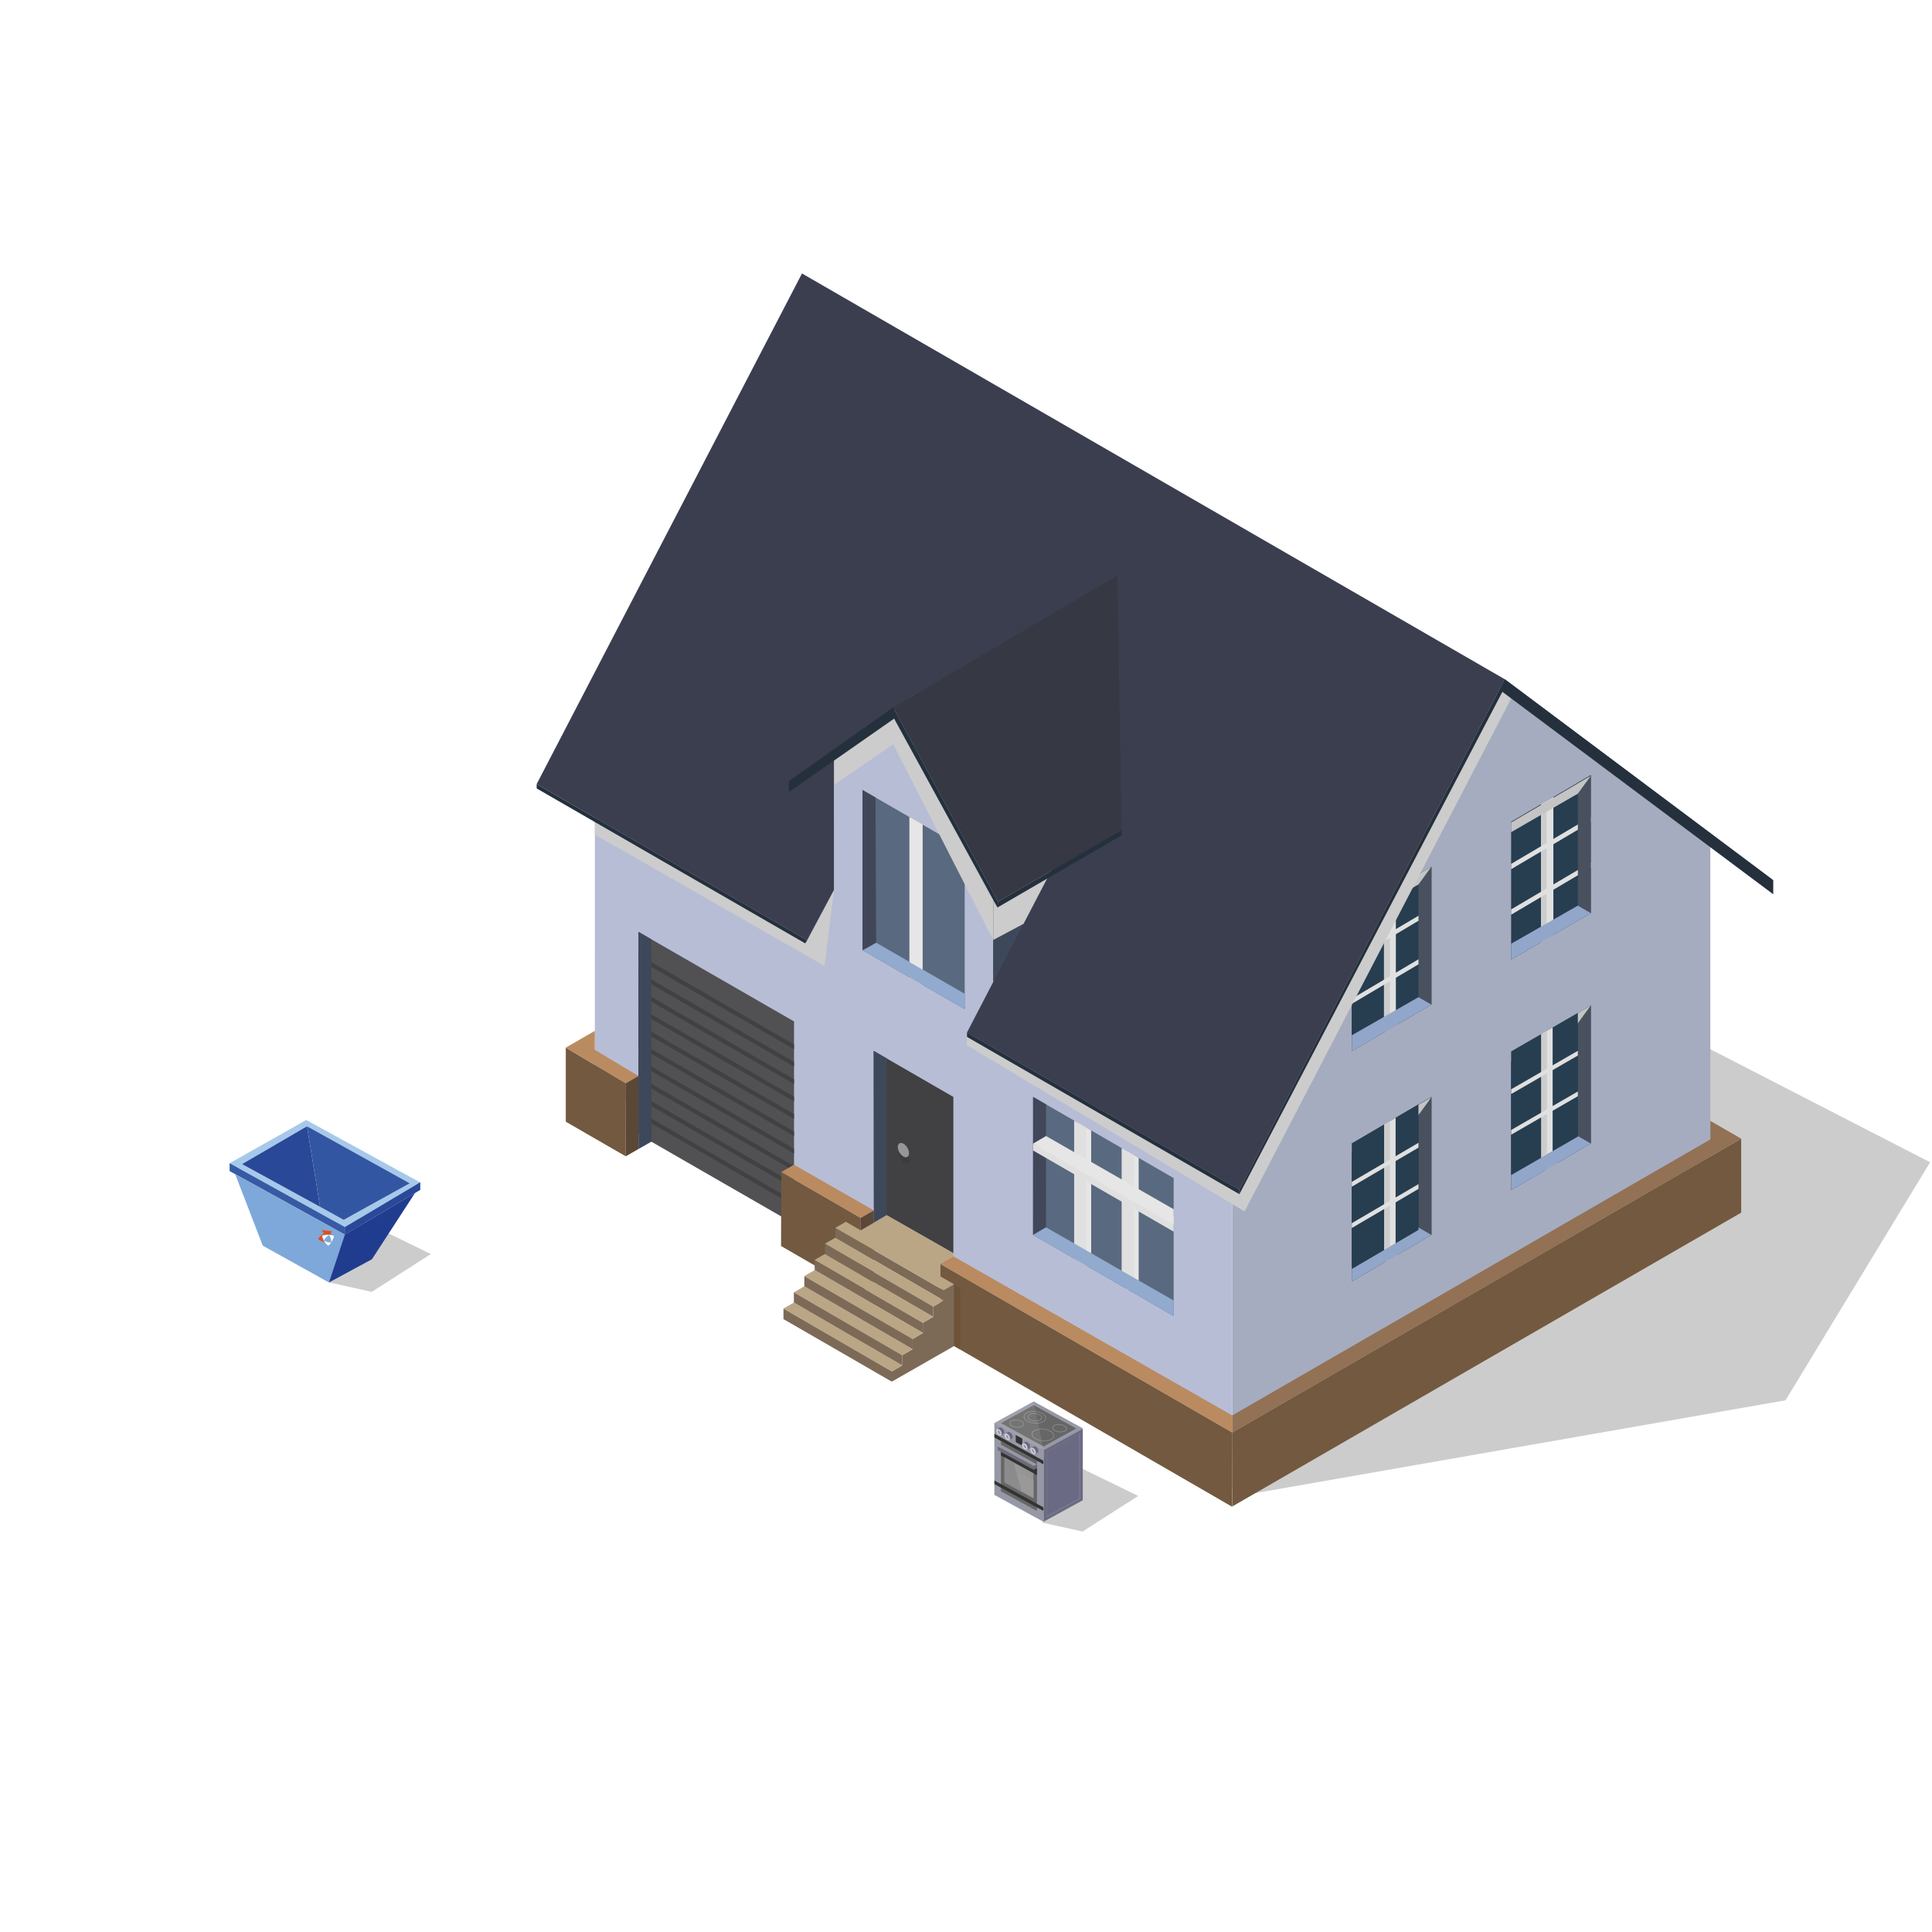 <svg xmlns="http://www.w3.org/2000/svg" xmlns:xlink="http://www.w3.org/1999/xlink" width="500" height="500" viewBox="0 0 500 500"><defs><clipPath id="a"><rect width="586" height="420" transform="translate(-0.249 0)" fill="none"/></clipPath><clipPath id="b"><path d="M756.26,471.134V435.417l20.622-12.067v35.717Z" transform="translate(-756.26 -423.35)" fill="#273d50"/></clipPath><clipPath id="c"><path d="M827.9,430.034V394.317l20.616-12.067v35.717Z" transform="translate(-827.9 -382.25)" fill="#273d50"/></clipPath><clipPath id="d"><path d="M827.9,326.459V290.743l20.616-12.073v35.717Z" transform="translate(-827.9 -278.67)" fill="#273d50"/></clipPath><clipPath id="e"><path d="M756.26,367.614V331.9l20.622-12.073v35.717Z" transform="translate(-756.26 -319.83)" fill="#273d50"/></clipPath><clipPath id="f"><path d="M756.26,367.142V332.887l19.753-11.577v34.255Z" transform="translate(-756.26 -321.31)" fill="#273d50"/></clipPath><clipPath id="g"><path d="M649.37,480.066l-36.39-21.007L613,423.33l36.373,21.019Z" transform="translate(-612.98 -423.33)" fill="#59697f"/></clipPath><clipPath id="h"><path d="M475.855,424.7,435.59,401.538l.012-52.378,40.253,23.178Z" transform="translate(-435.59 -349.16)" fill="#515052"/></clipPath><clipPath id="i"><path d="M536.32,326.854V285.38l26.448,15.256V342.11Z" transform="translate(-536.32 -285.38)" fill="#59697f"/></clipPath><clipPath id="j"><path d="M756.26,469.3v-32.5l17.265-10.121v32.5Z" transform="translate(-756.26 -426.67)" fill="#273d50"/></clipPath><clipPath id="k"><path d="M827.89,427.56V395.545l17.266-9.965v32.009Z" transform="translate(-827.89 -385.58)" fill="#273d50"/></clipPath><linearGradient id="l" x1="227.649" y1="-17.292" x2="227.526" y2="-17.622" gradientUnits="objectBoundingBox"><stop offset="0" stop-color="#333"/><stop offset="1" stop-color="#333"/></linearGradient><linearGradient id="m" x1="55.506" y1="0.5" x2="56.503" y2="0.5" gradientUnits="objectBoundingBox"><stop offset="0" stop-color="#fff"/><stop offset="1" stop-color="gray"/></linearGradient><linearGradient id="n" x1="125.743" y1="3.911" x2="126.744" y2="3.911" gradientUnits="objectBoundingBox"><stop offset="0" stop-color="gray"/><stop offset="1" stop-color="#fff"/></linearGradient><linearGradient id="o" x1="46.023" y1="2.956" x2="47.023" y2="2.956" xlink:href="#m"/><linearGradient id="p" x1="-35.29" y1="-207.591" x2="-35.29" y2="-208.665" gradientUnits="objectBoundingBox"><stop offset="0" stop-color="#e54f13"/><stop offset="1" stop-color="#f08a1b"/></linearGradient><clipPath id="r"><rect width="500" height="500"/></clipPath></defs><g id="q" clip-path="url(#r)"><g transform="translate(193.57 487.45)"><g transform="translate(-27.41 -394)"><g transform="translate(-251.912 -53.45)" clip-path="url(#a)"><path d="M459.42,439.931l138.169-24.18,37.421-61.6-119.747-61.6Z" transform="translate(-49.751 -93.356)" fill="#ccc"/><path d="M267.29,263.813l-.017-35.717-20.6-38.446-20.61,14.623L226.064,240l-61.871-35.728-.023,85.665,164.969,95.245V299.529Z" transform="translate(75.521 -49.696)" fill="#b8bdd6"/><path d="M512.58,173.71,450.72,292.766v95.245l123.725-71.434V221.332Z" transform="translate(-46.06 -42.933)" fill="#a6acbf"/><path d="M504.45,417.954V382.237l20.616-12.067v35.717Z" transform="translate(-68.857 -126.289)" fill="#273d50"/><g transform="translate(435.593 243.881)" clip-path="url(#b)"><rect width="3.195" height="62.562" transform="translate(8.71 -9.344)" fill="#e0e0e0"/></g><path d="M537.786,370.17v35.717l-3.351-1.934-.006-31.819Z" transform="translate(-81.578 -126.289)" fill="#49515e"/><path d="M525.066,430.784,504.45,442.851v-4.139l17.265-9.862Z" transform="translate(-68.857 -151.187)" fill="#91a6c9"/><path d="M576.08,376.859V341.143L596.7,329.07v35.717Z" transform="translate(-99.25 -108.851)" fill="#273d50"/><g transform="translate(476.836 220.219)" clip-path="url(#c)"><rect width="3.195" height="60.357" transform="translate(8.71 -4.226)" fill="#e0e0e0"/></g><path d="M609.426,329.07v35.717l-3.351-1.934-.006-31.813Z" transform="translate(-111.974 -108.851)" fill="#49515e"/><path d="M596.7,389.684,576.08,401.757v-4.145l17.271-9.862Z" transform="translate(-99.25 -133.748)" fill="#91a6c9"/><path d="M576.08,273.284V237.567L596.7,225.5v35.717Z" transform="translate(-99.25 -64.907)" fill="#273d50"/><g transform="translate(476.836 160.588)" clip-path="url(#d)"><rect width="3.195" height="58.29" transform="translate(7.732 -1.934)" fill="#e0e0e0"/><rect width="1.434" height="58.29" transform="translate(7.732 -1.934)" fill="#ccc"/><rect width="58.29" height="1.18" transform="matrix(0.861, -0.509, 0.509, 0.861, -18.007, 33.634)" fill="#e0e0e0"/><rect width="58.29" height="1.18" transform="matrix(0.861, -0.509, 0.509, 0.861, -17.995, 45.406)" fill="#e0e0e0"/></g><path d="M609.426,225.5v35.717l-3.351-1.94-.006-31.813Z" transform="translate(-111.974 -64.907)" fill="#49515e"/><path d="M596.7,286.11,576.08,298.177v-4.145l17.271-9.862Z" transform="translate(-99.25 -89.8)" fill="#91a6c9"/><path d="M504.45,314.439V278.723l20.616-12.073v35.717Z" transform="translate(-68.857 -82.366)" fill="#273d50"/><g transform="translate(435.593 184.284)" clip-path="url(#e)"><rect width="3.195" height="56.085" transform="translate(8.71 -5.832)" fill="#e0e0e0"/></g><path d="M504.45,313.968v-34.26L524.2,268.13v34.26Z" transform="translate(-68.857 -82.994)" fill="#273d50"/><g transform="translate(435.593 185.136)" clip-path="url(#f)"><rect width="3.063" height="55.913" transform="translate(8.342 -2.775)" fill="#e0e0e0"/><rect width="1.531" height="55.913" transform="translate(8.342 -2.775)" fill="#ccc"/><path d="M474.5,303.227l.576.973,48.066-28.457-.57-.973Z" transform="translate(-491.742 -270.947)" fill="#e0e0e0"/><path d="M474.5,322.8l.576.973,48.066-28.457-.57-.973Z" transform="translate(-491.742 -279.251)" fill="#e0e0e0"/></g><path d="M537.786,266.65v35.717l-3.351-1.934-.006-31.814Z" transform="translate(-81.578 -82.366)" fill="#49515e"/><path d="M525.066,327.264,504.45,339.337v-4.145l17.265-9.862Z" transform="translate(-68.857 -107.264)" fill="#91a6c9"/><path d="M530.883,266.65l-3.356,4.617-9.367,5.412,1.94-3.713Z" transform="translate(-74.674 -82.366)" fill="#c4c4c4"/><path d="M289.586,390.112l20.57,11.721V361.4L289.54,349.49Z" transform="translate(22.328 -117.515)" fill="#414042"/><path d="M289.586,393.975l3.3-1.957.012-40.587-3.356-1.94Z" transform="translate(22.328 -117.515)" fill="#3d495b"/><path d="M555.1,450.576c-.576.328-1.485-.2-2.049-1.151s-.576-2.038,0-2.366,1.485.2,2.049,1.151S555.674,450.248,555.1,450.576Z" transform="translate(-234.267 -189.487)" fill="#3d3c3d"/><path d="M554.654,447.65c-.576.328-1.485-.2-2.049-1.151s-.576-2.032,0-2.36,1.485.2,2.049,1.151S555.224,447.322,554.654,447.65Z" transform="translate(-234.076 -188.248)" fill="#969699"/><path d="M397.56,426.89l-36.39-21.008.011-35.723,36.379,21.013Z" transform="translate(-8.065 -126.285)" fill="#59697f"/><g transform="translate(353.105 243.869)" clip-path="url(#g)"><rect width="3.195" height="38.302" transform="translate(24.139 11.6)" fill="#e6e6e6"/><rect width="3.195" height="38.302" transform="translate(22.93 10.403)" fill="#e0e0e0"/><rect width="3.195" height="38.302" transform="translate(11.848 5.452)" fill="#e6e6e6"/><rect width="3.195" height="38.302" transform="translate(10.639 4.26)" fill="#e0e0e0"/></g><path d="M361.17,405.883l3.362-1.969-.006-31.825-3.345-1.929Z" transform="translate(-8.065 -126.285)" fill="#414759"/><path d="M364.532,428.79l33.028,18.947v4.03l-36.39-21.008Z" transform="translate(-8.065 -151.161)" fill="#91aace"/><path d="M361.17,391.17l36.39,18.751v4.03l-36.39-21.008Z" transform="translate(-8.065 -135.2)" fill="#e0e0e0"/><path d="M364.532,387.75,397.56,406.7v4.024l-36.39-21.007Z" transform="translate(-8.065 -133.748)" fill="#e6e6e6"/><path d="M224.045,371.528,183.78,348.362l.012-52.372,40.253,23.172Z" transform="translate(67.201 -94.815)" fill="#515052"/><g transform="translate(250.981 201.169)" clip-path="url(#h)"><rect width="1.065" height="82.481" transform="translate(-14.511 -1.249) rotate(-60)" fill="#414042"/><rect width="1.065" height="82.481" transform="translate(-14.515 3.253) rotate(-60)" fill="#414042"/><rect width="1.065" height="82.481" transform="matrix(0.5, -0.866, 0.866, 0.5, -14.528, 7.74)" fill="#414042"/><rect width="1.065" height="82.481" transform="translate(-14.512 12.257) rotate(-60)" fill="#414042"/><rect width="1.065" height="82.481" transform="translate(-14.511 16.759) rotate(-60)" fill="#414042"/><rect width="1.065" height="82.481" transform="matrix(0.5, -0.866, 0.866, 0.5, -14.523, 21.244)" fill="#414042"/><rect width="1.065" height="82.481" transform="matrix(0.5, -0.866, 0.866, 0.5, -14.532, 25.725)" fill="#414042"/><rect width="1.065" height="82.481" transform="matrix(0.5, -0.866, 0.866, 0.5, -14.536, 30.226)" fill="#414042"/><rect width="1.065" height="82.481" transform="matrix(0.5, -0.866, 0.866, 0.5, -14.528, 34.745)" fill="#414042"/><rect width="1.065" height="82.481" transform="matrix(0.5, -0.866, 0.866, 0.5, -14.532, 39.229)" fill="#414042"/></g><path d="M183.78,352.185l3.391-1.934-.063-52.355-3.316-1.906Z" transform="translate(67.201 -94.815)" fill="#3d495b"/><path d="M284.51,273.674V232.2l26.448,15.256V288.93Z" transform="translate(24.462 -67.75)" fill="#59697f"/><g transform="translate(308.972 164.451)" clip-path="url(#i)"><rect width="3.195" height="45.297" transform="translate(12.32 5.717)" fill="#f9f9f9"/></g><path d="M284.51,302.793l3.529-1.963,22.919,13.23v3.99Z" transform="translate(24.462 -96.869)" fill="#91aace"/><path d="M284.51,273.674l3.529-1.963-.173-37.571-3.356-1.94Z" transform="translate(24.462 -67.75)" fill="#414759"/><path d="M576.03,341.167v2.516l17.266-9.971,3.356-4.611Z" transform="translate(-99.228 -108.864)" fill="#c4c4c4"/><path d="M576.08,237.9v2.516l17.265-9.971,3.356-4.611Z" transform="translate(-99.25 -65.047)" fill="#c4c4c4"/><path d="M504.45,382.357v2.516l17.26-9.971,3.356-4.611Z" transform="translate(-68.857 -126.34)" fill="#c4c4c4"/><path d="M518.281,183.53l-65.9,129.712,2.228,7.363,69.419-133.552" transform="translate(-46.764 -47.099)" fill="#ccc"/><path d="M401.573,382.062l-70.161-40.7-.092,3.178,71.923,43.034" transform="translate(4.601 -114.065)" fill="#ccc"/><path d="M226.064,257.826,164.17,231.66v11.848l59.459,34" transform="translate(75.521 -67.52)" fill="#ccc"/><path d="M271.64,217.312l15.337-10.587,25.9,50.679.006-11-25.648-46.3-15.59,10.881Z" transform="translate(29.923 -54.134)" fill="#ccc"/><path d="M572.762,182.4l69.482,52.021-16.281-9.4L572.14,183.586Z" transform="translate(-97.578 -46.62)" fill="#4f3c34"/><path d="M206.694,0,138.03,132.142l69.994,40.426,6.949-13.034-.006-35.728,20.61-14.623,20.6,38.446.017,35.717-6.8,13.092,70.507,40.714,68.664-132.142Z" transform="translate(86.612 30.772)" fill="#3b3e4f"/><path d="M360.215,135.66l-5.458,54.024L344.228,209.9l-8.319,15.97-7.83,15.032-.006-10.858-.006-14.381V213.9l-.006-8.889L307.44,166.742Z" transform="translate(14.733 -26.788)" fill="#3d495b"/><path d="M359.426,264.62l-8.319,15.97-7.835,4.174-.012.006.006-16.154Z" transform="translate(-0.465 -81.505)" fill="#ccc"/><path d="M278.406,195.05l.253.466-15.573,11.048v.812L251.44,214.1Z" transform="translate(38.493 -51.987)" fill="#4f3c34"/><path d="M298.28,169.851,325.4,220.128l32-18.474-1.077-65.993Z" transform="translate(18.619 -26.788)" fill="#363844"/><path d="M592.084,234.421v3.633l-70.1-52.389-68.06,130v-1.123L522.6,182.4Z" transform="translate(-47.418 -46.62)" fill="#25303d"/><path d="M331.48,341.21v1.14l70.489,40.7v-1.134Z" transform="translate(4.533 -114.002)" fill="#25303d"/><path d="M251.44,214.1v2.861l27.219-19,26.724,48.895.144-1.531L278.406,195.05Z" transform="translate(38.493 -51.987)" fill="#25303d"/><path d="M345.284,268.764l-.144,1.531,32.142-18.687V250.29Z" transform="translate(-1.263 -75.425)" fill="#25303d"/><path d="M138.03,229.53v1.134l69.5,40.1.5-.806Z" transform="translate(86.612 -66.617)" fill="#25303d"/><path d="M319.458,464.423l75.515,43.65L395,488.867,319.4,445.2Z" transform="translate(9.658 -158.124)" fill="#72593f"/><path d="M268.5,415.827,247.942,403.95l-.052,19.142L268.5,435Z" transform="translate(39.999 -140.622)" fill="#72593f"/><path d="M166.664,357.25l-15.544-9.24v19.171l15.515,8.958Z" transform="translate(81.058 -116.887)" fill="#72593f"/><path d="M450.72,465v19.131l131.716-76.045-.006-19.136Z" transform="translate(-46.06 -134.258)" fill="#72593f"/><path d="M582.43,385.551l-7.985-4.611v4.8L450.72,457.169V461.6Z" transform="translate(-46.06 -130.859)" fill="#937155"/><path d="M268.538,414.427,247.98,402.55l3.3-1.9,20.668,11.825Z" transform="translate(39.961 -139.222)" fill="#ba8b60"/><path d="M322.834,441.82,395.01,483v4.433l-75.59-43.662Z" transform="translate(9.65 -156.69)" fill="#ba8b60"/><path d="M166.664,354.055l-15.544-9.24,7.513-4.335v4.9l11.29,6.776Z" transform="translate(81.058 -113.692)" fill="#ba8b60"/><path d="M181.357,360.77l-3.259,1.894-.029,18.889,3.287-1.883Z" transform="translate(69.624 -122.301)" fill="#5b4736"/><path d="M283.69,442.318V423.142l3.414-1.952v18.279Z" transform="translate(24.81 -147.937)" fill="#5b4736"/><path d="M272.29,429.03v2.545l28.031,16.264L300.3,445.2Z" transform="translate(29.647 -151.263)" fill="#7c6a57"/><path d="M311.072,455.966l.017,2.637.012-.006-.012.017V458.6l-2.694,1.572v2.637l.017-.012-.017.029v-.017l-2.694,1.566v2.637l.029-.017-2.666,1.554v2.614l-.023.034-2.677,1.554v2.625l-.012.017-2.683,1.56V479.6l16.12-9.217V454.4Z" transform="translate(18.878 -162.028)" fill="#7c6a57"/><path d="M299.469,439.18v-3.264l3.368-1.929v-.812l-17.271-9.816-6.713,3.915-3.84-2.228-2.723,1.577L300.3,442.8l2.717-1.566Z" transform="translate(29.647 -148.858)" fill="#baa685"/><path d="M270.3,433.45l28.031,16.264-2.694,1.572L267.6,435.016Z" transform="translate(31.637 -153.139)" fill="#baa685"/><path d="M262.92,442.322l28.037,16.264,2.694-1.566L265.614,440.75Z" transform="translate(33.622 -156.236)" fill="#baa685"/><path d="M258.34,449.566l28.037,16.269,2.694-1.572L261.034,448Z" transform="translate(35.566 -159.312)" fill="#baa685"/><path d="M256.35,455.3l28.037,16.269-2.7,1.566L253.65,456.872Z" transform="translate(37.556 -162.41)" fill="#baa685"/><path d="M248.97,464.176l28.037,16.264,2.694-1.566L251.664,462.61Z" transform="translate(39.541 -165.511)" fill="#baa685"/><path d="M267.6,436.17v2.637l28.037,16.27v-2.637Z" transform="translate(31.637 -154.293)" fill="#7c6a57"/><path d="M290.957,459.744l.058,2.6-28.037-16.264-.058-2.6Z" transform="translate(33.622 -157.394)" fill="#7c6a57"/><path d="M258.34,450.72v2.637l28.037,16.27V466.99Z" transform="translate(35.566 -160.466)" fill="#7c6a57"/><path d="M253.65,458.03v2.637l28.037,16.264v-2.637Z" transform="translate(37.556 -163.568)" fill="#7c6a57"/><path d="M248.97,465.33v2.717l28.037,16.189v-2.643Z" transform="translate(39.541 -166.665)" fill="#7c6a57"/><path d="M327.259,471.3V455.459L325.67,454.4v15.982Z" transform="translate(6.998 -162.028)" fill="#6e5339"/><path d="M504.45,416.115v-32.5l17.26-10.121v32.5Z" transform="translate(-68.857 -127.698)" fill="#273d50"/><g transform="translate(435.593 245.792)" clip-path="url(#j)"><rect width="2.936" height="53.051" transform="translate(8.405 -4.312)" fill="#e0e0e0"/><rect width="1.468" height="53.051" transform="translate(8.405 -4.312)" fill="#ccc"/><path d="M475.76,405.291l.547.927,46.056-27-.553-.927Z" transform="translate(-492.277 -375.527)" fill="#e0e0e0"/><path d="M475.76,423.861l.547.927,46.056-27-.553-.927Z" transform="translate(-492.277 -383.406)" fill="#e0e0e0"/></g><path d="M576.08,374.385V342.375l17.265-9.965v32.009Z" transform="translate(-99.25 -110.268)" fill="#273d50"/><g transform="translate(476.831 222.136)" clip-path="url(#k)"><rect width="2.936" height="52.24" transform="translate(7.807 -4.145)" fill="#e0e0e0"/><rect width="1.468" height="52.24" transform="translate(7.807 -4.145)" fill="#ccc"/><path d="M547.39,363.722l.553.91L594,338.04l-.553-.91Z" transform="translate(-563.907 -334.407)" fill="#e0e0e0"/><path d="M547.39,382.012l.553.9L594,356.33l-.553-.91Z" transform="translate(-563.907 -342.167)" fill="#e0e0e0"/></g><path d="M583.29,396.36" transform="translate(-247.277 -168.018)" fill="#d6c0ae"/><path d="M305.58,281.838l3.391,1.952V246.312l-3.391-1.952Z" transform="translate(15.522 -72.909)" fill="#e6e6e6"/><path d="M365.42,547.973l10.363,2.3,14.393-9.211-23.6-11.514Z" transform="translate(-9.868 -193.913)" fill="#ccc"/><path d="M618.477,567.27l-12.7-6.96-10.167,5.579,12.706,6.966Z" transform="translate(-252.505 -237.581)" fill="#9798a5"/><path d="M595.61,588.561l12.706,6.96V576.955L595.61,570Z" transform="translate(-252.505 -241.692)" fill="#b5e1e1"/><path d="M595.61,588.561l12.706,6.96V576.955L595.61,570Z" transform="translate(-252.505 -241.692)" fill="#9798a5"/><path d="M617.68,596.539l10.161-5.567V572.4l-10.161,5.573Z" transform="translate(-261.869 -242.71)" fill="#6a6a84"/><path d="M618.477,567.27l-12.7-6.96-10.167,5.579,12.706,6.966Z" transform="translate(-252.505 -237.581)" fill="#9798a5"/><path d="M618.032,567.953l-11.008-6.033-8.474,4.652,11.013,6.039Z" transform="translate(-253.752 -238.264)" fill="#666"/><path d="M598.55,591.049l9.321,5.106v-13l-9.321-5.107Z" transform="translate(-253.752 -245.108)" fill="#666"/><path d="M607.64,595.979v-6.5L600,585.3v6.5Z" transform="translate(-254.367 -248.184)" fill="#333"/><path d="M607.247,584.767l-.846.466-9.321-5.107.846-.466Z" transform="translate(-253.128 -245.791)" fill="#9798a5"/><path d="M606.4,585.6v.956l-9.321-5.107v-.927Z" transform="translate(-253.128 -246.156)" fill="#6e6c7a"/><path d="M614.116,589.457v-.927l-.846.466v.956Z" transform="translate(-259.998 -249.554)" fill="#6a6a84"/><path d="M608.316,581.786,595.61,574.82v.927l12.706,6.966Z" transform="translate(-252.505 -243.737)" fill="#333"/><path d="M608.316,603.683l-12.706-6.966v-.927l12.706,6.96Z" transform="translate(-252.505 -252.635)" fill="#333"/><g transform="translate(344.798 335.752)"><path d="M607.024,587.576l.846-.466v1.86l-9.321-5.107v-.933Z" transform="translate(-598.55 -582.93)" fill="url(#l)"/></g><g transform="translate(356.56 331.014)"><path d="M627.581,591.568h.035V574.7l-8.636,4.721v16.862Zm-.1-16.7V591.43L619.147,596V579.478Z" transform="translate(-618.98 -574.7)" fill="#787878"/></g><g transform="translate(346.98 327.37)"><path d="M606.082,569.568c0-.846-1.382-1.2-2.124-1.2-.576,0-1.618.271-1.618.915,0,.852,1.388,1.2,2.13,1.2C605.023,570.489,606.082,570.218,606.082,569.568Zm-.167,0c0,.466-.846.754-1.445.754-.8,0-1.958-.368-1.958-1.036,0-.466.841-.754,1.445-.754C604.758,568.531,605.915,568.9,605.915,569.568Z" transform="translate(-602.34 -568.37)" fill="#8e8e8e"/></g><g transform="translate(350.665 325.159)"><path d="M613.651,567.455c.576-.271.91-.639.91-1.071,0-.576-.409-1.048-1.2-1.4a5.468,5.468,0,0,0-2.113-.449,4.2,4.2,0,0,0-1.6.34c-.576.271-.91.639-.91,1.071,0,.576.414,1.048,1.2,1.4a5.423,5.423,0,0,0,2.119.455A4.145,4.145,0,0,0,613.651,567.455Zm.737-1.071c0,.8-1.376,1.244-2.3,1.244-1.284,0-3.143-.576-3.143-1.687,0-.8,1.382-1.244,2.337-1.244,1.255,0,3.109.6,3.109,1.687Z" transform="translate(-608.74 -564.53)" fill="#8e8e8e"/></g><g transform="translate(351.678 325.723)"><path d="M614.242,566.713c0-.846-1.382-1.2-2.124-1.2-.576,0-1.618.271-1.618.921,0,.852,1.387,1.2,2.124,1.2C613.212,567.634,614.242,567.364,614.242,566.713Zm-.173,0c0,.466-.84.754-1.445.754-.795,0-1.952-.369-1.952-1.036,0-.466.84-.754,1.445-.754.823,0,1.975.369,1.975,1.036Z" transform="translate(-610.5 -565.51)" fill="#8e8e8e"/></g><g transform="translate(358.12 328.556)"><path d="M625.432,571.633c0-.852-1.382-1.2-2.124-1.2-.576,0-1.618.271-1.618.921,0,.846,1.388,1.2,2.13,1.2C624.384,572.554,625.432,572.284,625.432,571.633Zm-.173,0c0,.466-.841.754-1.439.754-.8,0-1.958-.368-1.958-1.036,0-.466.841-.754,1.445-.754C624.108,570.6,625.259,570.965,625.259,571.633Z" transform="translate(-621.69 -570.43)" fill="#8e8e8e"/></g><g transform="translate(352.725 329.73)"><path d="M617.231,575.389c.576-.271.91-.639.91-1.071,0-.576-.414-1.042-1.2-1.4a5.47,5.47,0,0,0-2.113-.449,4.093,4.093,0,0,0-1.6.34c-.576.271-.91.639-.91,1.065,0,.576.414,1.048,1.2,1.4a5.52,5.52,0,0,0,2.119.449A4.144,4.144,0,0,0,617.231,575.389Zm.737-1.071c0,.806-1.376,1.249-2.3,1.249-1.284,0-3.143-.6-3.143-1.693,0-.8,1.382-1.244,2.337-1.244C616.114,572.631,617.968,573.236,617.968,574.318Z" transform="translate(-612.32 -572.47)" fill="#8e8e8e"/></g><path d="M606.9,576.207v1.854l-1.693-.927V575.28Z" transform="translate(-256.578 -243.932)" fill="#333"/><path d="M597.629,574c-.334.178-.806-.23-1-.547s-.334-.91,0-1.094l.7-.4c.328-.184.806.23,1,.541s.334.915,0,1.094Z" transform="translate(-252.854 -242.507)" fill="#6a6a84"/><path d="M597.555,574.31a1.07,1.07,0,0,1-.685-.512c-.167-.276-.271-.771-.052-.892a.2.2,0,0,1,.1,0,1.054,1.054,0,0,1,.685.518,1.3,1.3,0,0,1,.173.535c0,.1,0,.288-.115.357a.214.214,0,0,1-.1,0Z" transform="translate(-252.964 -242.922)" fill="#9798a5"/><path d="M596.8,572.9h0a.428.428,0,0,0-.04.219,1.2,1.2,0,0,0,.156.472.945.945,0,0,0,.576.443h0a.469.469,0,0,0,.046-.219,1.3,1.3,0,0,0-.155-.472.95.95,0,0,0-.576-.443Zm0-.294a1.18,1.18,0,0,1,.817.576c.2.311.334.91,0,1.088a.333.333,0,0,1-.178.046,1.192,1.192,0,0,1-.818-.576c-.19-.311-.334-.91,0-1.088A.334.334,0,0,1,596.8,572.61Z" transform="translate(-252.849 -242.799)" fill="#d6d5e2"/><path d="M601.369,576.053c-.334.178-.806-.236-1-.576s-.334-.915,0-1.094l.691-.386c.334-.179.806.23,1,.547s.334.91,0,1.094Z" transform="translate(-254.44 -243.37)" fill="#6a6a84"/><path d="M601.3,576.354a1.036,1.036,0,0,1-.679-.518,1.346,1.346,0,0,1-.178-.53c0-.1,0-.294.121-.357a.2.2,0,0,1,.1-.029,1.054,1.054,0,0,1,.685.518,1.406,1.406,0,0,1,.179.535c0,.1,0,.288-.121.357a.2.2,0,0,1-.1,0Z" transform="translate(-254.554 -243.78)" fill="#9798a5"/><path d="M600.543,574.964h0a.408.408,0,0,0-.04.219,1.2,1.2,0,0,0,.155.472.96.96,0,0,0,.547.443h.017a.427.427,0,0,0,.04-.219,1.152,1.152,0,0,0-.155-.472.95.95,0,0,0-.576-.443Zm0-.294a1.151,1.151,0,0,1,.817.576c.2.317.334.91,0,1.094a.374.374,0,0,1-.179.046,1.192,1.192,0,0,1-.817-.576c-.19-.317-.328-.91,0-1.094a.4.4,0,0,1,.179-.04Z" transform="translate(-254.438 -243.674)" fill="#d6d5e2"/><path d="M609.249,580.4c-.334.184-.806-.23-1-.541s-.334-.915,0-1.094l.691-.386c.334-.179.806.23,1,.576s.334.91,0,1.094Z" transform="translate(-257.784 -245.228)" fill="#6a6a84"/><path d="M609.178,580.7a1.035,1.035,0,0,1-.679-.518,1.208,1.208,0,0,1-.179-.53c0-.109,0-.294.121-.357a.2.2,0,0,1,.1,0,1.054,1.054,0,0,1,.685.518,1.4,1.4,0,0,1,.178.535c0,.1,0,.288-.121.357a.2.2,0,0,1-.1,0Z" transform="translate(-257.897 -245.633)" fill="#9798a5"/><path d="M608.421,579.294h0a.408.408,0,0,0-.04.219,1.2,1.2,0,0,0,.156.472c.138.219.409.443.547.443h0a.468.468,0,0,0,.046-.219,1.152,1.152,0,0,0-.155-.472.95.95,0,0,0-.576-.443Zm0-.294a1.192,1.192,0,0,1,.818.576c.2.317.334.91,0,1.094a.375.375,0,0,1-.178.046,1.191,1.191,0,0,1-.817-.576c-.19-.317-.334-.91,0-1.094a.4.4,0,0,1,.178-.04Z" transform="translate(-257.78 -245.511)" fill="#d6d5e2"/><path d="M612.989,582.456c-.334.184-.806-.23-1-.576s-.334-.91,0-1.088l.691-.386c.334-.184.806.23,1,.547s.334.91,0,1.094Z" transform="translate(-259.371 -246.088)" fill="#6a6a84"/><path d="M612.918,582.755a1.037,1.037,0,0,1-.679-.518,1.371,1.371,0,0,1-.179-.536c0-.1,0-.288.121-.357a.2.2,0,0,1,.1,0,1.035,1.035,0,0,1,.679.518,1.37,1.37,0,0,1,.179.535c0,.1,0,.288-.121.357A.2.2,0,0,1,612.918,582.755Z" transform="translate(-259.484 -246.503)" fill="#9798a5"/><path d="M612.169,581.349h-.029a.4.4,0,0,0-.04.213,1.151,1.151,0,0,0,.155.472.961.961,0,0,0,.547.443h.029a.428.428,0,0,0,.04-.219,1.151,1.151,0,0,0-.155-.472.961.961,0,0,0-.547-.443Zm0-.3a1.209,1.209,0,0,1,.817.576c.19.317.328.91,0,1.094a.417.417,0,0,1-.184.046,1.209,1.209,0,0,1-.818-.576c-.19-.317-.328-.91,0-1.094a.412.412,0,0,1,.184-.046Z" transform="translate(-259.368 -246.38)" fill="#d6d5e2"/><path d="M600,585.3l4.231,2.3v1.854l-4.231,2.3Z" transform="translate(-254.367 -248.184)" fill="#2e2e2e"/><path d="M607.38,589.34l3.391,1.854v1.859l-3.391-1.859Z" transform="translate(-257.498 -249.898)" fill="#2b2b2b"/><path d="M607.64,595.979v-6.5L600,585.3v6.5Z" transform="translate(-254.367 -248.184)" opacity="0.5" fill="url(#m)"/><path d="M348.21,532.13v6.494l4.525,2.481-2.09-7.64Z" transform="translate(-2.566 -195.008)" opacity="0.5" fill="url(#n)"/><path d="M356.448,542.3l.006-18.538L343.8,516.826V516.8l.029-.017,12.677,6.908,10.109-5.533.052.035v.086l-10.109,5.481.006,18.538-.058.035Z" transform="translate(-0.695 -188.495)" fill="#9798a5"/><path d="M367.22,543.027l8.607-4.721V521.45l-.063.035.006,16.782-8.549,4.7Z" transform="translate(-10.631 -190.477)" fill="#9798b7"/><path d="M343.85,512.686l12.677,6.908-2.545-12.464Z" transform="translate(-0.716 -184.401)" opacity="0.09" fill="url(#o)"/><path d="M44.76,439.13l11.013,2.447,15.291-9.793L45.98,419.55Z" transform="translate(126.186 -147.241)" fill="#ccc"/><path d="M1.98,399.2,31.5,415.366l-1.675.806L0,399.649Z" transform="translate(145.178 -138.607)" fill="#a6c9eb"/><path d="M33.5,380.55l29.516,16.166-1.675.806L32.22,381.356Z" transform="translate(131.507 -130.694)" fill="#a6c9eb"/><path d="M69.96,408.52,50.438,420.126,48.59,419.1,67.744,408.52Z" transform="translate(124.561 -142.561)" fill="#a6c9eb"/><path d="M20.029,382.173h0L3.218,391.961l-1.37.8L0,391.736,19.827,380.55Z" transform="translate(145.178 -130.694)" fill="#a6c9eb"/><path d="M0,399.98v2.032l29.822,16.436V416.5Z" transform="translate(145.178 -138.938)" fill="#375aa4"/><path d="M71.322,408.52,51.8,420.126v1.946L71.322,410.5Z" transform="translate(123.199 -142.561)" fill="#2a4898"/><path d="M2.49,404.88l7.139,18.509,17.133,9.528,4.116-12.389Z" transform="translate(144.121 -141.017)" fill="#7ea8d9"/><path d="M66.913,413.37,55.778,430.509l-11.128,6.01,4.116-12.389Z" transform="translate(126.233 -144.619)" fill="#1f3c8f"/><path d="M25.78,404.216,5.59,393.157,22.4,383.37Z" transform="translate(142.806 -131.89)" fill="#2a4898"/><path d="M61.37,398.131l-17.081,9.442-6.12-3.356L34.79,383.37Z" transform="translate(130.417 -131.89)" fill="#3256a2"/><path d="M293.156,483.262l-.2-.092-.363.38.466.225c.058.052.058.109,0,.184l-1.324,1.3h0c-.081.167-.052.328.167.472l1.4.714a4.606,4.606,0,0,1-.7-1.727.271.271,0,0,1,.2-.253,6.46,6.46,0,0,1,2.608-.086l-.651-.334.524-.512Z" transform="translate(-123.557 -204.851)" fill="url(#p)"/><path d="M296.523,485.41a5.1,5.1,0,0,1,1.059.144c.155.063.2.161.161.294a5.913,5.913,0,0,1-.668,1.462,2.879,2.879,0,0,0-.576-1.9" transform="translate(-125.594 -205.801)" fill="#fff"/><path d="M294.948,485.4a6.631,6.631,0,0,0-1.324.173.144.144,0,0,0-.086.207,5.751,5.751,0,0,0,.386,1.025,3.2,3.2,0,0,1,.852-1.065,4.315,4.315,0,0,1,.489-.334h-.317" transform="translate(-124.329 -205.797)" fill="#fff"/><path d="M294.452,488l-.242-.155c.052.1.109.2.167.294a4.363,4.363,0,0,0,.725.892c.121.132.242.167.363.092a4.541,4.541,0,0,0,.639-.777,2.47,2.47,0,0,1-1.652-.345" transform="translate(-124.622 -206.832)" fill="#fff"/></g></g></g></g></svg>